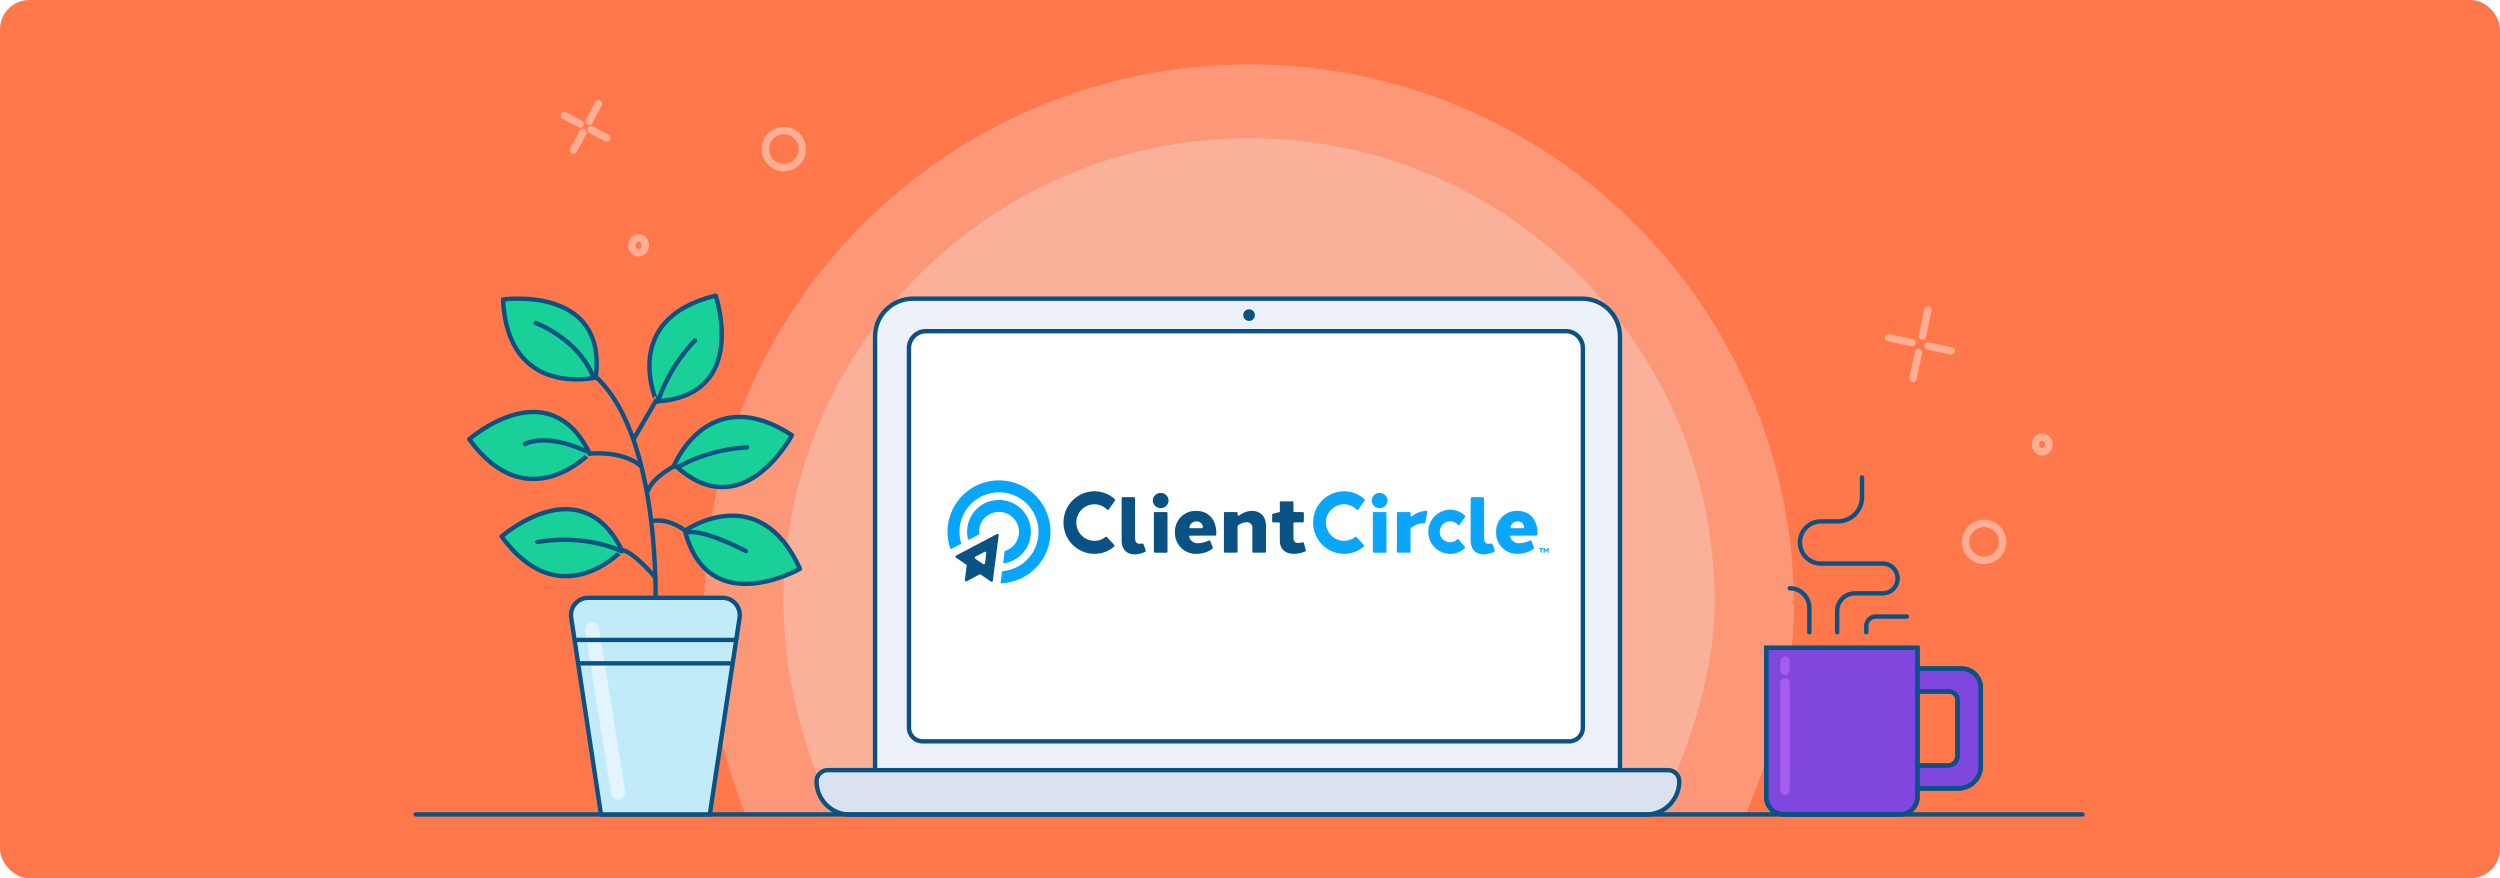 <svg xmlns="http://www.w3.org/2000/svg" xmlns:xlink="http://www.w3.org/1999/xlink" width="854" height="300" viewBox="0 0 854 300">
  <rect x="0" y="0" width="854" height="300" fill="#333333" stroke="none"/>
  <defs>
    <clipPath id="clip-Welcome_Orange">
      <rect width="854" height="300"/>
    </clipPath>
  </defs>
  <g id="Welcome_Orange" data-name="Welcome Orange" clip-path="url(#clip-Welcome_Orange)">
    <rect width="854" height="300" fill="#fff"/>
    <g id="Welcome_Blog">
      <g id="Group_2976" data-name="Group 2976" transform="translate(-217 -476)">
        <rect id="Rectangle_688" data-name="Rectangle 688" width="854" height="300" rx="10" transform="translate(217 476)" fill="#ff784b"/>
      </g>
      <g id="Group_3144" data-name="Group 3144" transform="translate(-0.32 5.643)">
        <path id="Path_4741" data-name="Path 4741" d="M186.113,0C288.9,0,372.227,83.018,372.227,185.426c0,23.684-7.109,48.58-16.482,70.807.134.631-340.659.943-341.51.379C5.549,235.109,0,209.92,0,185.426,0,83.018,83.326,0,186.113,0Z" transform="translate(240.887 16.357)" fill="#f6f8fc" opacity="0.255"/>
        <path id="Path_4740" data-name="Path 4740" d="M159.041,0c87.836,0,159.041,70.943,159.041,158.455,0,24.772-9.1,51.1-19.537,72.479-.4.178-281.885,1.456-281.149,0C6.967,210.069,0,183.825,0,158.455,0,70.943,71.205,0,159.041,0Z" transform="translate(267.959 41.567)" fill="#f6f8fc" opacity="0.255"/>
        <g id="Group_3139" data-name="Group 3139" transform="translate(280 97.138)">
          <g id="Path_4597" data-name="Path 4597" transform="translate(19.997 0)" fill="#edf2fa">
            <path d="M 253.711 165.247 L 252.961 165.247 L 4.699707005784148e-06 165.247 L -0.75 165.247 L -0.75 164.497 L -0.75 12.137 C -0.75 8.695 0.591 5.459 3.025 3.025 C 5.459 0.591 8.695 -0.75 12.137 -0.75 L 240.824 -0.75 C 244.266 -0.75 247.503 0.591 249.937 3.025 C 252.371 5.459 253.711 8.695 253.711 12.137 L 253.711 164.497 L 253.711 165.247 Z" stroke="none"/>
            <path d="M 12.137 1.52587890625e-05 C 5.434 1.52587890625e-05 0 5.434 0 12.137 L 0 164.497 L 252.961 164.497 L 252.961 12.137 C 252.961 5.434 247.527 1.52587890625e-05 240.824 1.52587890625e-05 L 12.137 1.52587890625e-05 M 12.137 -1.5 L 240.824 -1.5 C 244.466 -1.5 247.891 -0.081 250.467 2.494 C 253.043 5.07 254.461 8.495 254.461 12.137 L 254.461 165.997 L -1.5 165.997 L -1.5 12.137 C -1.5 8.495 -0.081 5.07 2.494 2.494 C 5.07 -0.081 8.495 -1.5 12.137 -1.5 Z" stroke="none" fill="#095283"/>
          </g>
          <g id="Rectangle_1026" data-name="Rectangle 1026" transform="translate(31.574 11.098)" fill="#fff" stroke="#095283" stroke-miterlimit="10" stroke-width="1.5">
            <path d="M5.038,0H223.659A5.038,5.038,0,0,1,228.7,5.038v129.64a3.938,3.938,0,0,1-3.938,3.938H3.938A3.938,3.938,0,0,1,0,134.679V5.038A5.038,5.038,0,0,1,5.038,0Z" stroke="none"/>
            <path d="M5.038-.75H223.659a5.788,5.788,0,0,1,5.788,5.788v129.64a4.688,4.688,0,0,1-4.688,4.688H3.938A4.688,4.688,0,0,1-.75,134.679V5.038A5.788,5.788,0,0,1,5.038-.75Z" fill="none"/>
          </g>
          <g id="Path_4604" data-name="Path 4604" transform="translate(0 161.053)" fill="#dbe2ef">
            <path d="M 282.558 14.442 L 10.655 14.442 C 7.608 14.442 4.744 13.256 2.59 11.101 C 0.436 8.947 -0.75 6.083 -0.75 3.037 C -0.75 0.949 0.949 -0.75 3.037 -0.75 L 290.176 -0.75 C 292.264 -0.75 293.963 0.949 293.963 3.037 C 293.963 6.083 292.777 8.947 290.622 11.101 C 288.468 13.256 285.604 14.442 282.558 14.442 Z" stroke="none"/>
            <path d="M 3.037 -9.5367431640625e-06 C 1.36 -9.5367431640625e-06 -3.0517578125e-05 1.36 -3.0517578125e-05 3.037 C -3.0517578125e-05 8.922 4.77 13.692 10.655 13.692 L 282.558 13.692 C 288.443 13.692 293.213 8.922 293.213 3.037 C 293.213 1.36 291.853 -9.5367431640625e-06 290.176 -9.5367431640625e-06 L 3.037 -9.5367431640625e-06 M 3.037 -1.5 L 290.176 -1.5 C 292.678 -1.5 294.713 0.535 294.713 3.037 C 294.713 6.284 293.449 9.336 291.153 11.632 C 288.857 13.928 285.805 15.192 282.558 15.192 L 10.655 15.192 C 7.408 15.192 4.356 13.928 2.06 11.632 C -0.236 9.336 -1.5 6.284 -1.5 3.037 C -1.5 0.535 0.535 -1.5 3.037 -1.5 Z" stroke="none" fill="#095283"/>
          </g>
        </g>
        <line id="Line_323" data-name="Line 323" x2="569.357" transform="translate(142.32 272.554)" fill="none" stroke="#095283" stroke-linecap="round" stroke-width="1.5"/>
        <g id="Group_1826" data-name="Group 1826" transform="translate(160.611 95.352)">
          <g id="Group_1800" data-name="Group 1800" transform="translate(0 0)">
            <path id="Path_3023" data-name="Path 3023" d="M44.657,25.548C67.231,46.868,64.723,105.5,64.723,105.5" transform="translate(-1.136 2.409)" fill="none" stroke="#095283" stroke-linecap="round" stroke-miterlimit="10" stroke-width="1.5"/>
            <line id="Line_317" data-name="Line 317" x1="8.077" y2="13.86" transform="translate(56.138 35.168)" fill="none" stroke="#095283" stroke-linecap="round" stroke-miterlimit="10" stroke-width="1.5"/>
            <path id="Path_3024" data-name="Path 3024" d="M50.328,48.792s11.074-1.255,17.45,4.076" transform="translate(-9.315 5.189)" fill="none" stroke="#095283" stroke-linecap="round" stroke-miterlimit="10" stroke-width="1.5"/>
            <path id="Path_3025" data-name="Path 3025" d="M47.913,52.7s-6.9,3.449-8.78,8.152" transform="translate(21.946 5.674)" fill="none" stroke="#095283" stroke-linecap="round" stroke-miterlimit="10" stroke-width="1.5"/>
            <path id="Path_3026" data-name="Path 3026" d="M46.189,72.979s-5.017-4.389-10.974-3.763" transform="translate(28.059 7.654)" fill="none" stroke="#095283" stroke-linecap="round" stroke-miterlimit="10" stroke-width="1.5"/>
            <path id="Path_3027" data-name="Path 3027" d="M56.332,87.572s-7.525-9.093-11.6-9.406" transform="translate(7.255 8.737)" fill="none" stroke="#095283" stroke-linecap="round" stroke-miterlimit="10" stroke-width="1.5"/>
            <path id="Path_3028" data-name="Path 3028" d="M62.634,1.789S98.377-3.227,94.3,28.44C94.3,28.44,64.2,35.651,62.634,1.789Z" transform="translate(-51.094 -0.483)" fill="#18d098" stroke="#095283" stroke-linecap="round" stroke-linejoin="round" stroke-miterlimit="10" stroke-width="1.5"/>
            <path id="Path_3029" data-name="Path 3029" d="M47.113.592s11.672,34.155-20.2,36.128C26.917,36.72,14.155,8.522,47.113.592Z" transform="translate(37.066 -0.592)" fill="#18d098" stroke="#095283" stroke-linecap="round" stroke-linejoin="round" stroke-miterlimit="10" stroke-width="1.5"/>
            <path id="Path_3030" data-name="Path 3030" d="M43.226,43.8S26.4,75.739,3.091,53.92C3.091,53.92,14.834,25.283,43.226,43.8Z" transform="translate(67.009 3.855)" fill="#18d098" stroke="#095283" stroke-linecap="round" stroke-linejoin="round" stroke-miterlimit="10" stroke-width="1.5"/>
            <path id="Path_3031" data-name="Path 3031" d="M39.938,85.821S8.606,103.737.644,72.817C.644,72.817,25.923,54.955,39.938,85.821Z" transform="translate(73.038 7.476)" fill="#18d098" stroke="#095283" stroke-linecap="round" stroke-linejoin="round" stroke-miterlimit="10" stroke-width="1.5"/>
            <path id="Path_3032" data-name="Path 3032" d="M54.912,75.028s27.067-23.878,41.111,4.8C96.023,79.824,74.875,102.425,54.912,75.028Z" transform="translate(-43.842 7.239)" fill="#18d098" stroke="#095283" stroke-linecap="round" stroke-linejoin="round" stroke-miterlimit="10" stroke-width="1.5"/>
            <path id="Path_3033" data-name="Path 3033" d="M64.794,45.382s27.067-23.878,41.111,4.8C105.905,50.178,84.757,72.779,64.794,45.382Z" transform="translate(-64.794 3.673)" fill="#18d098" stroke="#095283" stroke-linecap="round" stroke-linejoin="round" stroke-miterlimit="10" stroke-width="1.5"/>
            <path id="Path_3022" data-name="Path 3022" d="M29.241,166.715H66.408l10.174-67.2a5.909,5.909,0,0,0-5.842-6.793H24.909a5.909,5.909,0,0,0-5.842,6.793Z" transform="translate(15.763 10.487)" fill="#c2ebfa" stroke="#095283" stroke-linecap="round" stroke-linejoin="round" stroke-width="1.5"/>
            <rect id="Rectangle_548" data-name="Rectangle 548" width="61.305" height="4.803" rx="2.401" transform="translate(48.852 172.55) rotate(-99)" fill="#e2f5ff" opacity="0.999" style="mix-blend-mode: lighten;isolation: isolate"/>
            <g id="Group_3142" data-name="Group 3142">
              <line id="Line_556" data-name="Line 556" x2="51" transform="translate(38.09 125.6)" fill="none" stroke="#095283" stroke-linecap="round" stroke-width="1.5"/>
              <line id="Line_557" data-name="Line 557" x2="54" transform="translate(36.889 117.6)" fill="none" stroke="#095283" stroke-linecap="round" stroke-width="1.5"/>
            </g>
          </g>
          <path id="Path_3037" data-name="Path 3037" d="M460.829-457.829s3.811-1.949,20,6.307" transform="translate(-386.33 538.78)" fill="none" stroke="#095283" stroke-linecap="round" stroke-width="1.5"/>
          <path id="Path_3038" data-name="Path 3038" d="M20.716,12.593A56.2,56.2,0,0,1,0,0" transform="translate(94.883 51.826) rotate(133)" fill="none" stroke="#095283" stroke-linecap="round" stroke-width="1.5"/>
          <path id="Path_3039" data-name="Path 3039" d="M20.716,12.593A56.2,56.2,0,0,1,0,0" transform="translate(77.101 15.321) rotate(90)" fill="none" stroke="#095283" stroke-linecap="round" stroke-width="1.5"/>
          <path id="Path_3041" data-name="Path 3041" d="M16.683,12.321S8.709,12.25,0,0" transform="translate(39.631 52.993) rotate(150)" fill="none" stroke="#095283" stroke-linecap="round" stroke-width="1.5"/>
          <path id="Path_3042" data-name="Path 3042" d="M23.319,17.095S8.709,12.25,0,0" transform="translate(52.041 87.315) rotate(150)" fill="none" stroke="#095283" stroke-linecap="round" stroke-width="1.5"/>
          <path id="Path_3040" data-name="Path 3040" d="M24.728,8.7S10.086,9.539,0,0" transform="matrix(-0.921, -0.391, 0.391, -0.921, 42.068, 27.013)" fill="none" stroke="#095283" stroke-linecap="round" stroke-width="1.5"/>
        </g>
        <g id="Group_30" data-name="Group 30" transform="translate(324 158.453)">
          <g id="Group_881" data-name="Group 881" transform="translate(39.616 3.722)">
            <path id="Path_1879" data-name="Path 1879" d="M-575.818-215.319a2.638,2.638,0,0,1-2.689,2.583,2.638,2.638,0,0,1-2.689-2.583,2.638,2.638,0,0,1,2.689-2.583A2.638,2.638,0,0,1-575.818-215.319Zm-5.016,17.444v-13.133a.378.378,0,0,1,.378-.378h3.9a.378.378,0,0,1,.378.378v13.133a.378.378,0,0,1-.378.378h-3.9A.378.378,0,0,1-580.834-197.875Z" transform="translate(611.701 218.482)" fill="#095283"/>
            <path id="Path_1880" data-name="Path 1880" d="M-547.746-186.479a.271.271,0,0,0-.257.35,2.991,2.991,0,0,0,3.04,2.24,9.813,9.813,0,0,0,3.722-.922.379.379,0,0,1,.508.213l.82,2.2a.375.375,0,0,1-.13.437,9.3,9.3,0,0,1-5.446,1.693,7.107,7.107,0,0,1-7.336-7.334,7.035,7.035,0,0,1,7.223-7.334c4.25,0,6.937,2.92,6.906,7.785,0,.1,0,.2-.005.293a.379.379,0,0,1-.379.366Zm.226-2.55h3.864a.378.378,0,0,0,.37-.457,2.055,2.055,0,0,0-2.215-1.842,2.413,2.413,0,0,0-2.379,1.806A.376.376,0,0,0-547.519-189.029Z" transform="translate(590.897 201.638)" fill="#095283"/>
            <path id="Path_1881" data-name="Path 1881" d="M-136.411-186.479a.271.271,0,0,0-.257.35,2.991,2.991,0,0,0,3.04,2.24,9.812,9.812,0,0,0,3.722-.922.379.379,0,0,1,.508.213l.82,2.2a.376.376,0,0,1-.13.437,9.305,9.305,0,0,1-5.446,1.693,7.107,7.107,0,0,1-7.337-7.334,7.035,7.035,0,0,1,7.224-7.334c4.25,0,6.937,2.92,6.906,7.785q0,.146-.005.293a.378.378,0,0,1-.378.366Zm.226-2.55h3.864a.378.378,0,0,0,.37-.457,2.055,2.055,0,0,0-2.215-1.842,2.413,2.413,0,0,0-2.379,1.806A.377.377,0,0,0-136.185-189.029Z" transform="translate(289.276 201.638)" fill="#0aa6fb"/>
            <path id="Path_1882" data-name="Path 1882" d="M-480.49-194.932c2.56,0,4.759,1.625,4.759,5.222v8.678a.378.378,0,0,1-.378.378h-3.9a.378.378,0,0,1-.378-.378v-7.921a1.861,1.861,0,0,0-1.973-2.117,5.271,5.271,0,0,0-2.867,1.047.538.538,0,0,0-.222.44v8.55a.378.378,0,0,1-.378.378h-3.9a.378.378,0,0,1-.378-.378v-13.133a.378.378,0,0,1,.378-.378h3.9a.378.378,0,0,1,.378.378v.5a.377.377,0,0,0,.6.3,7.25,7.25,0,0,1,4.353-1.565Z" transform="translate(544.902 201.638)" fill="#095283"/>
            <path id="Path_1883" data-name="Path 1883" d="M-416.874-190.511a.379.379,0,0,1-.222.453,10.416,10.416,0,0,1-3.848.809c-2.59,0-4.814-1.257-4.814-4.681v-5.685a.378.378,0,0,0-.378-.378H-428a.378.378,0,0,1-.378-.378v-2.223a.378.378,0,0,1,.288-.367l2.3-.565h.04V-206.8a.378.378,0,0,1,.378-.378h3.9a.378.378,0,0,1,.378.378v2.9a.378.378,0,0,0,.378.378h2.791a.378.378,0,0,1,.378.378v2.777a.378.378,0,0,1-.378.378h-2.791a.378.378,0,0,0-.378.378v4.9c0,1.282.637,1.747,1.649,1.748a5.925,5.925,0,0,0,1.443-.218.379.379,0,0,1,.461.263Z" transform="translate(499.646 210.619)" fill="#095283"/>
            <path id="Path_1884" data-name="Path 1884" d="M-295.4-215.319a2.638,2.638,0,0,1-2.689,2.583,2.638,2.638,0,0,1-2.689-2.583,2.638,2.638,0,0,1,2.689-2.583A2.638,2.638,0,0,1-295.4-215.319Zm-5.016,17.508v-13.262a.313.313,0,0,1,.313-.314h4.026a.313.313,0,0,1,.313.314v13.262a.313.313,0,0,1-.313.314H-300.1A.313.313,0,0,1-300.417-197.811Z" transform="translate(406.078 218.482)" fill="#0aa6fb"/>
            <path id="Path_1885" data-name="Path 1885" d="M-258.192-194.633l-.635,3.6a.31.31,0,0,1-.31.259q-.089,0-.18,0a7.46,7.46,0,0,0-4.173,1.407.99.99,0,0,0-.423.81v7.537a.313.313,0,0,1-.314.314h-4.027a.313.313,0,0,1-.313-.314V-194.28a.313.313,0,0,1,.313-.314h4.027a.313.313,0,0,1,.314.314v.9a.313.313,0,0,0,.513.241A7.994,7.994,0,0,1-258.5-195h0A.312.312,0,0,1-258.192-194.633Z" transform="translate(382.457 201.689)" fill="#0aa6fb"/>
            <path id="Path_1886" data-name="Path 1886" d="M-680.106-213.87a.377.377,0,0,1-.575.054,6.119,6.119,0,0,0-4.343-1.816,6.209,6.209,0,0,0-6.159,6.244,6.209,6.209,0,0,0,6.159,6.244,6.052,6.052,0,0,0,3.789-1.32.378.378,0,0,1,.514.039l2.482,2.706a.379.379,0,0,1-.034.545,10.366,10.366,0,0,1-6.751,2.473,10.627,10.627,0,0,1-10.542-10.687,10.627,10.627,0,0,1,10.542-10.687,10.458,10.458,0,0,1,6.981,2.681.38.38,0,0,1,.065.494Z" transform="translate(695.566 220.075)" fill="#095283"/>
            <path id="Path_1887" data-name="Path 1887" d="M-358.249-216.945a.312.312,0,0,0-.043-.41,10.459,10.459,0,0,0-7.025-2.721,10.627,10.627,0,0,0-10.542,10.687A10.627,10.627,0,0,0-365.318-198.7a10.368,10.368,0,0,0,6.8-2.517.315.315,0,0,0,.028-.452l-2.568-2.8a.312.312,0,0,0-.427-.032,6.052,6.052,0,0,1-3.836,1.358,6.209,6.209,0,0,1-6.159-6.244,6.209,6.209,0,0,1,6.159-6.244,6.12,6.12,0,0,1,4.389,1.863.314.314,0,0,0,.483-.036Z" transform="translate(461.133 220.075)" fill="#0aa6fb"/>
            <path id="Path_1888" data-name="Path 1888" d="M-215.847-183.719a.259.259,0,0,1-.026.357l-.243.22a6.762,6.762,0,0,1-4.8,1.771,7.5,7.5,0,0,1-7.44-7.535,7.5,7.5,0,0,1,7.44-7.535,7.08,7.08,0,0,1,5.015,1.971l.114.108a.289.289,0,0,1,.034.381l-2.027,2.765a.274.274,0,0,1-.428.019l-.092-.105a3.374,3.374,0,0,0-2.616-1.185,3.56,3.56,0,0,0-3.528,3.583,3.549,3.549,0,0,0,4.283,3.5,3.448,3.448,0,0,0,1.412-.69l.309-.245a.339.339,0,0,1,.472.05Z" transform="translate(352.969 202.745)" fill="#0aa6fb"/>
            <path id="Path_1889" data-name="Path 1889" d="M-169.55-198.675c0,1.447.617,2.041,1.583,2.036a2.8,2.8,0,0,0,.631-.084.629.629,0,0,1,.739.393l.636,1.74a.631.631,0,0,1-.342.795,8.61,8.61,0,0,1-3.362.761c-2.451,0-4.474-1.39-4.474-4.886v-14.042a.628.628,0,0,1,.628-.628h3.333a.627.627,0,0,1,.628.628Z" transform="translate(313.216 214.586)" fill="#0aa6fb"/>
            <path id="Path_1890" data-name="Path 1890" d="M-616.571-198.675c0,1.447.617,2.041,1.582,2.036a2.95,2.95,0,0,0,.746-.113.475.475,0,0,1,.576.289l.736,2.013a.467.467,0,0,1-.24.586,8.707,8.707,0,0,1-3.515.829c-2.451,0-4.474-1.39-4.474-4.886v-14.2a.47.47,0,0,1,.47-.47h3.648a.47.47,0,0,1,.47.47Z" transform="translate(641.006 214.586)" fill="#095283"/>
            <g id="Group_880" data-name="Group 880" transform="translate(162.487 19.401)">
              <path id="Path_1891" data-name="Path 1891" d="M-85.525-147.01v1.256h-.4v-1.256h-.449v-.328h1.3v.328Z" transform="translate(86.373 147.337)" fill="#0aa6fb"/>
              <path id="Path_1892" data-name="Path 1892" d="M-78.994-145.754h-.385v-.9l-.328.509h-.32l-.328-.509v.9h-.384v-1.584h.357l.515.825.515-.825h.357Z" transform="translate(82.242 147.337)" fill="#0aa6fb"/>
            </g>
          </g>
          <g id="Group_883" data-name="Group 883" transform="translate(0 0)">
            <path id="Path_992" data-name="Path 992" d="M-819.767-165.406l-13.9,7.331a.424.424,0,0,0-.178.573.428.428,0,0,0,.137.153l3.451,2.367a.425.425,0,0,1,.182.4l-.624,4.875a.429.429,0,0,0,.376.477.429.429,0,0,0,.256-.049l4.32-2.33a.433.433,0,0,1,.449.024l3.491,2.4a.429.429,0,0,0,.6-.109.429.429,0,0,0,.072-.186l2-15.5a.43.43,0,0,0-.376-.477A.431.431,0,0,0-819.767-165.406Zm-4.721,10.248-2.64-1.811a.424.424,0,0,1-.113-.589.427.427,0,0,1,.154-.137l3.082-1.626a.43.43,0,0,1,.582.175.43.43,0,0,1,.048.256l-.443,3.437a.429.429,0,0,1-.483.368A.43.43,0,0,1-824.488-155.158Z" transform="translate(836.612 183.747)" fill="#095283"/>
            <g id="Group_882" data-name="Group 882">
              <path id="Path_1893" data-name="Path 1893" d="M-815.3-230a17.609,17.609,0,0,0-25.637,3.489,17.573,17.573,0,0,0-2.223,15.719.269.269,0,0,0,.378.15l3.19-1.668a.265.265,0,0,0,.13-.311,13.487,13.487,0,0,1,1.868-11.557,13.527,13.527,0,0,1,19.646-2.719,13.554,13.554,0,0,1,2.921,17.567,13.473,13.473,0,0,1-10.223,6.322.264.264,0,0,0-.239.229l-.463,3.591a.268.268,0,0,0,.277.3,17.564,17.564,0,0,0,14.255-8.526A17.626,17.626,0,0,0-815.3-230Z" transform="translate(844.094 234.031)" fill="#05a6fb"/>
              <path id="Path_1894" data-name="Path 1894" d="M-799.205-191.816a10.912,10.912,0,0,0-3.371-15.609,10.932,10.932,0,0,0-13.873,2.31,10.871,10.871,0,0,0-2.3,9.534.267.267,0,0,0,.384.173l3.3-1.724a.265.265,0,0,0,.14-.262,6.794,6.794,0,0,1,1.629-5.129,6.839,6.839,0,0,1,8.393-1.536,6.83,6.83,0,0,1,2.356,9.909,6.779,6.779,0,0,1-3.482,2.577.265.265,0,0,0-.183.218l-.484,3.751a.267.267,0,0,0,.3.3A10.863,10.863,0,0,0-799.205-191.816Z" transform="translate(825.721 215.637)" fill="#05a6fb"/>
            </g>
          </g>
        </g>
        <g id="Group_3141" data-name="Group 3141" transform="translate(0 8.452)">
          <g id="Group_1802" data-name="Group 1802" transform="translate(603.65 154.41)">
            <g id="Group_1790" data-name="Group 1790" transform="translate(0 0)">
              <g id="Group_1791" data-name="Group 1791" transform="translate(0 0)">
                <path id="Path_2999" data-name="Path 2999" d="M50.591,7.865V15.7H61.908a2.906,2.906,0,0,1,2.907,2.906V37.644a3.343,3.343,0,0,1-3.343,3.343H50.591V48.82h14.5a7.7,7.7,0,0,0,7.695-7.695V14.475a6.611,6.611,0,0,0-6.61-6.61Z" transform="translate(0.535 52.007)" fill="#7f47dd" stroke="#095283" stroke-width="1.5"/>
                <path id="Path_3000" data-name="Path 3000" d="M50.591,7.865V15.7H61.908a2.906,2.906,0,0,1,2.907,2.906V37.644a3.343,3.343,0,0,1-3.343,3.343H50.591V48.82h14.5a7.7,7.7,0,0,0,7.695-7.695V14.475a6.611,6.611,0,0,0-6.61-6.61Z" transform="translate(0.535 52.007)" fill="none" stroke="#095283" stroke-linecap="round" stroke-linejoin="round" stroke-width="1.5"/>
                <path id="Path_3001" data-name="Path 3001" d="M46.7,57.9H6.979A5.98,5.98,0,0,1,1,51.919V1H52.675V51.919A5.979,5.979,0,0,1,46.7,57.9" transform="translate(-1 51.794)" fill="#7f47dd" stroke="#095283" stroke-width="1.5"/>
                <path id="Path_3002" data-name="Path 3002" d="M46.7,57.9H6.979A5.98,5.98,0,0,1,1,51.919V1H52.675V51.919A5.979,5.979,0,0,1,46.7,57.9Z" transform="translate(-1 51.794)" fill="none" stroke="#095283" stroke-linecap="round" stroke-linejoin="round" stroke-width="1.5"/>
              </g>
            </g>
            <rect id="Rectangle_547" data-name="Rectangle 547" width="6.315" height="3.157" rx="1.579" transform="translate(4.845 62.065) rotate(-90)" fill="#a55def"/>
            <rect id="Rectangle_549" data-name="Rectangle 549" width="39.993" height="3.157" rx="1.579" transform="translate(4.845 103.11) rotate(-90)" fill="#a55def"/>
          </g>
          <g id="Group_3140" data-name="Group 3140" transform="translate(611.707 149)">
            <path id="Path_3831" data-name="Path 3831" d="M2058.8,475.887v6.741a8.262,8.262,0,0,1-8.261,8.262H2044.8a7.207,7.207,0,0,0-7.207,7.207h0a7.208,7.208,0,0,0,7.207,7.207h21.057a5.087,5.087,0,0,1,5.088,5.088h0a5.086,5.086,0,0,1-5.088,5.086h-9.51a6.036,6.036,0,0,0-6.035,6.037v7.249" transform="translate(-2034.118 -475.887)" fill="none" stroke="#095283" stroke-linecap="round" stroke-linejoin="round" stroke-width="1.5"/>
            <path id="Path_3832" data-name="Path 3832" d="M2042.539,509.829v-8.343a6.682,6.682,0,0,0-6.681-6.681h0" transform="translate(-2035.858 -456.953)" fill="none" stroke="#095283" stroke-linecap="round" stroke-linejoin="round" stroke-width="1.5"/>
            <path id="Path_3833" data-name="Path 3833" d="M2048.916,505v-2.057a3.315,3.315,0,0,1,3.315-3.313h10.534" transform="translate(-2022.789 -452.124)" fill="none" stroke="#095283" stroke-linecap="round" stroke-linejoin="round" stroke-width="1.5"/>
          </g>
        </g>
        <circle id="Ellipse_451" data-name="Ellipse 451" cx="2" cy="2" r="2" transform="translate(425 100)" fill="#095283"/>
        <g id="Group_3143" data-name="Group 3143" transform="translate(-26.004 -32)">
          <g id="Group_1989" data-name="Group 1989" transform="translate(217.457 60.145)">
            <path id="Line_395" data-name="Line 395" d="M1.265,9.275A1.265,1.265,0,0,1,0,8.011V1.265a1.265,1.265,0,1,1,2.529,0V8.011A1.265,1.265,0,0,1,1.265,9.275Z" transform="matrix(0.883, 0.469, -0.469, 0.883, 12.744, 0)" fill="#ffae93"/>
            <path id="Line_398" data-name="Line 398" d="M1.265,9.275A1.265,1.265,0,0,1,0,8.011V1.265a1.265,1.265,0,1,1,2.529,0V8.011A1.265,1.265,0,0,1,1.265,9.275Z" transform="matrix(0.883, 0.469, -0.469, 0.883, 7.457, 9.754)" fill="#ffae93"/>
            <g id="Group_1988" data-name="Group 1988" transform="matrix(0.883, 0.469, -0.469, 0.883, 1.189, 4.013)">
              <path id="Line_396" data-name="Line 396" d="M7.3,2.529H1.265A1.265,1.265,0,1,1,1.265,0H7.3a1.265,1.265,0,0,1,0,2.529Z" transform="translate(10.314 0)" fill="#ffae93"/>
              <path id="Line_397" data-name="Line 397" d="M7.424,2.529H1.265A1.265,1.265,0,1,1,1.265,0h6.16a1.265,1.265,0,0,1,0,2.529Z" transform="translate(0 0.005)" fill="#ffae93"/>
            </g>
          </g>
          <path id="Ellipse_231" data-name="Ellipse 231" d="M3.541,2.529A1.175,1.175,0,0,0,2.529,3.794,1.175,1.175,0,0,0,3.541,5.058,1.175,1.175,0,0,0,4.552,3.794,1.175,1.175,0,0,0,3.541,2.529M3.541,0A3.674,3.674,0,0,1,7.081,3.794,3.674,3.674,0,0,1,3.541,7.587,3.674,3.674,0,0,1,0,3.794,3.674,3.674,0,0,1,3.541,0Z" transform="translate(240.922 106.377)" fill="#ffae93"/>
          <path id="Ellipse_231-2" data-name="Ellipse 231" d="M3.541,2.529A1.175,1.175,0,0,0,2.529,3.794,1.175,1.175,0,0,0,3.541,5.058,1.175,1.175,0,0,0,4.552,3.794,1.175,1.175,0,0,0,3.541,2.529M3.541,0A3.674,3.674,0,0,1,7.081,3.794,3.674,3.674,0,0,1,3.541,7.587,3.674,3.674,0,0,1,0,3.794,3.674,3.674,0,0,1,3.541,0Z" transform="translate(720.395 174.413)" fill="#ffae93"/>
          <g id="Group_1990" data-name="Group 1990" transform="translate(667.906 135.386) rotate(-16)">
            <path id="Line_395-2" data-name="Line 395" d="M1.265,11.557A1.265,1.265,0,0,1,0,10.292V1.265a1.265,1.265,0,1,1,2.529,0v9.028A1.265,1.265,0,0,1,1.265,11.557Z" transform="matrix(0.883, 0.469, -0.469, 0.883, 16.651, 0)" fill="#ffae93"/>
            <path id="Line_398-2" data-name="Line 398" d="M1.265,11.557A1.265,1.265,0,0,1,0,10.292V1.265a1.265,1.265,0,1,1,2.529,0v9.028A1.265,1.265,0,0,1,1.265,11.557Z" transform="matrix(0.883, 0.469, -0.469, 0.883, 9.577, 13.052)" fill="#ffae93"/>
            <g id="Group_1988-2" data-name="Group 1988" transform="matrix(0.883, 0.469, -0.469, 0.883, 1.19, 5.37)">
              <path id="Line_396-2" data-name="Line 396" d="M9.343,2.529H1.265A1.265,1.265,0,1,1,1.265,0H9.343a1.265,1.265,0,0,1,0,2.529Z" transform="translate(13.801 0)" fill="#ffae93"/>
              <path id="Line_397-2" data-name="Line 397" d="M9.507,2.529H1.265A1.265,1.265,0,1,1,1.265,0H9.507a1.265,1.265,0,0,1,0,2.529Z" transform="translate(0 0.006)" fill="#ffae93"/>
            </g>
          </g>
          <path id="Ellipse_230" data-name="Ellipse 230" d="M7.587,2.529a5.058,5.058,0,1,0,5.058,5.058A5.064,5.064,0,0,0,7.587,2.529M7.587,0A7.587,7.587,0,1,1,0,7.587,7.587,7.587,0,0,1,7.587,0Z" transform="translate(696.506 203.874)" fill="#ffae93"/>
          <path id="Ellipse_230-2" data-name="Ellipse 230" d="M7.587,2.529a5.058,5.058,0,1,0,5.058,5.058A5.064,5.064,0,0,0,7.587,2.529M7.587,0A7.587,7.587,0,1,1,0,7.587,7.587,7.587,0,0,1,7.587,0Z" transform="translate(286.506 69.71)" fill="#ffae93"/>
        </g>
      </g>
    </g>
  </g>
</svg>
